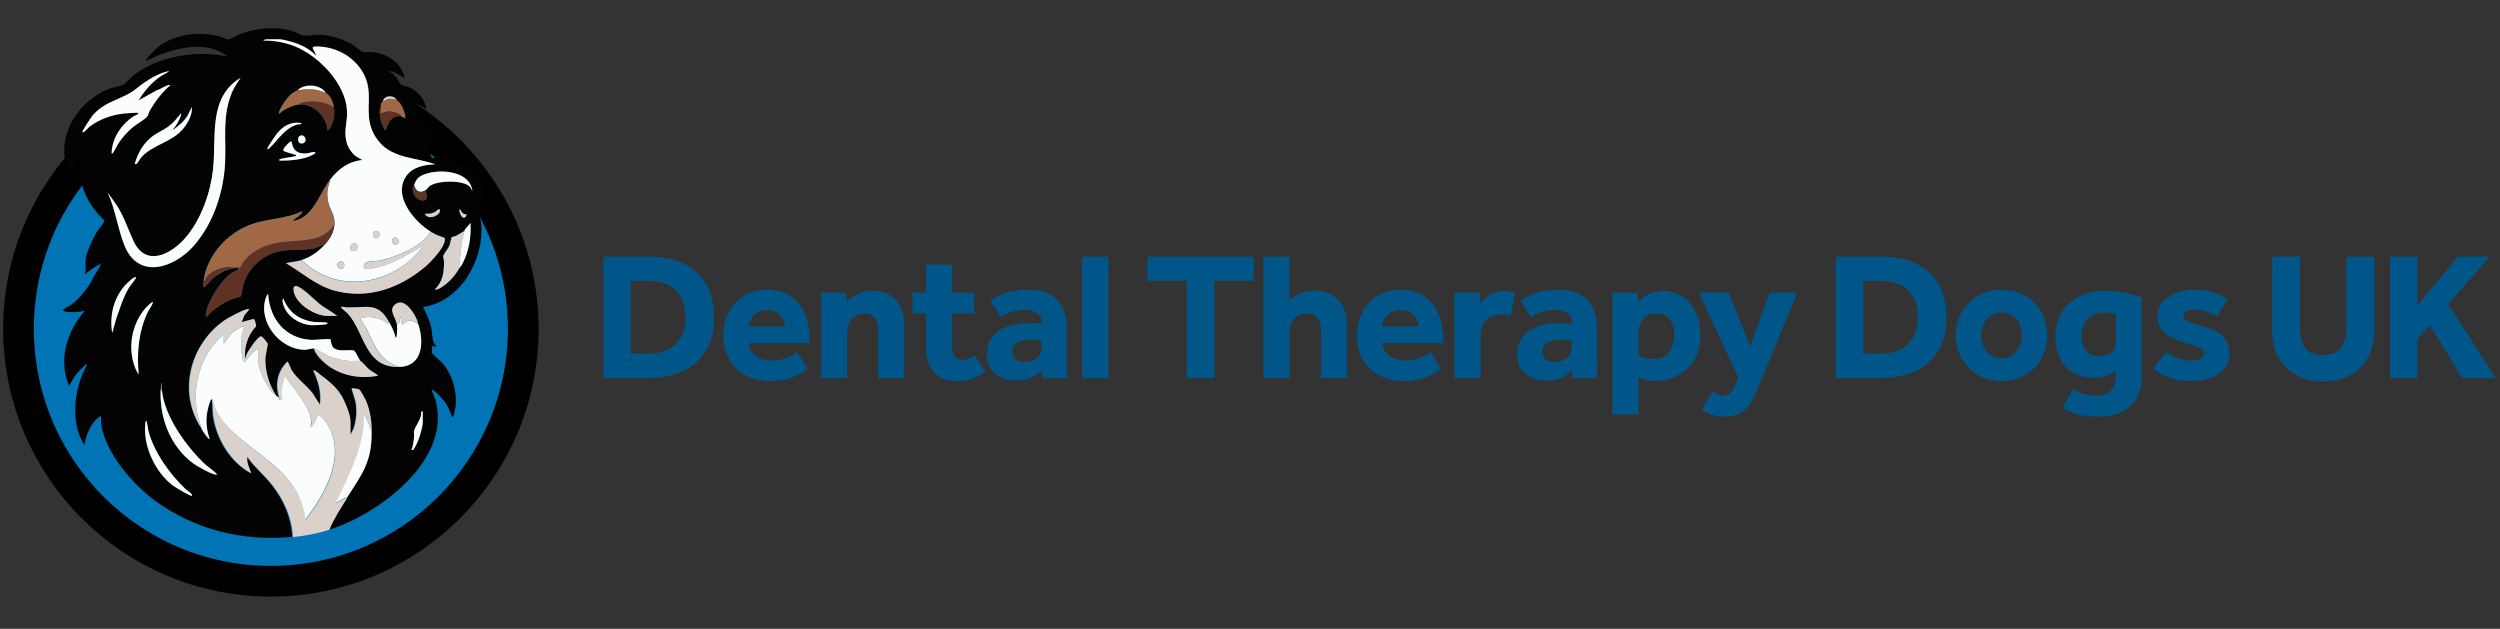 <?xml version="1.0" encoding="UTF-8"?>
<svg id="Layer_1" xmlns="http://www.w3.org/2000/svg" version="1.1" viewBox="0 0 425.4 107">
  <rect x="0" y="0" width="425.4" height="107" fill="#333333" stroke="none"/>
  <!-- Generator: Adobe Illustrator 29.2.1, SVG Export Plug-In . SVG Version: 2.1.0 Build 116)  -->
  <defs>
    <style>
      .st0 {
        fill: #a06844;
      }

      .st1 {
        fill: #fbfdfc;
      }

      .st2 {
        fill: #dad1ca;
      }

      .st3 {
        fill: #005688;
      }

      .st4 {
        fill: #030303;
      }

      .st5 {
        fill: #603224;
      }

      .st6 {
        fill: #0074b5;
        stroke: #000;
        stroke-miterlimit: 10;
        stroke-width: 5.223px;
      }
    </style>
  </defs>
  <g>
    <path class="st3" d="M102.672,64.334v-20.66h7.805c2.127,0,4.022.367,5.684,1.1,1.662.733,2.968,1.869,3.918,3.407.949,1.539,1.425,3.515,1.425,5.932,0,2.272-.48,4.166-1.44,5.684-.96,1.517-2.272,2.654-3.934,3.407-1.662.754-3.557,1.13-5.684,1.13h-7.774ZM107.349,60.184h2.85c2.064,0,3.655-.548,4.77-1.642,1.115-1.095,1.673-2.581,1.673-4.461,0-1.9-.516-3.423-1.549-4.569-1.033-1.146-2.664-1.719-4.894-1.719h-2.85v12.39Z"/>
    <path class="st3" d="M135.629,59.936l1.828,2.819c-.207.144-.573.382-1.1.712-.526.331-1.224.64-2.091.93-.867.288-1.931.434-3.19.434-1.653,0-3.077-.331-4.275-.991-1.198-.66-2.117-1.58-2.757-2.757-.64-1.178-.96-2.53-.96-4.058,0-1.362.294-2.633.883-3.81s1.445-2.122,2.571-2.834c1.125-.712,2.472-1.068,4.042-1.068,1.569,0,2.885.356,3.949,1.068,1.063.712,1.869,1.693,2.416,2.943.547,1.25.821,2.69.821,4.322v.743h-10.346c.02.764.372,1.446,1.053,2.045.681.599,1.6.897,2.757.897,1.156,0,2.096-.17,2.819-.51.722-.341,1.249-.635,1.58-.883ZM127.421,55.537h6.133c0-.413-.108-.831-.325-1.255-.217-.423-.548-.779-.991-1.069-.445-.289-1.007-.434-1.688-.434s-1.254.145-1.719.434c-.464.289-.816.646-1.053,1.069-.237.424-.356.841-.356,1.255Z"/>
    <path class="st3" d="M139.717,64.334v-14.527h4.274l.124,1.58c.475-.578,1.105-1.043,1.89-1.394.784-.351,1.59-.526,2.416-.526,1.652,0,2.974.496,3.965,1.487s1.487,2.458,1.487,4.398v8.983h-4.461v-8.363c0-.806-.201-1.445-.604-1.921-.402-.475-.965-.712-1.688-.712-.971,0-1.709.32-2.215.96-.506.641-.759,1.384-.759,2.231v7.805h-4.429Z"/>
    <path class="st3" d="M157.559,58.789v-5.483h-2.292v-3.5h2.292v-4.77h4.46v4.77h3.748v3.5h-3.748v5.731c0,.703.14,1.244.418,1.626.278.382.717.573,1.316.573.454,0,.846-.078,1.177-.232.33-.155.64-.336.93-.542l1.796,2.726c-1.383,1.115-2.911,1.672-4.584,1.672-1.384,0-2.478-.258-3.284-.774-.805-.515-1.378-1.228-1.719-2.137-.34-.908-.511-1.962-.511-3.16Z"/>
    <path class="st3" d="M177.352,64.334l-.124-1.362c-1.033,1.198-2.499,1.796-4.398,1.796-.682,0-1.4-.129-2.153-.387s-1.399-.717-1.936-1.378c-.537-.66-.805-1.569-.805-2.725,0-1.135.294-2.095.883-2.881.588-.784,1.388-1.378,2.401-1.781,1.011-.403,2.147-.604,3.407-.604.516,0,1.038.01,1.564.03.526.021.872.052,1.038.093v-.31c0-.744-.284-1.275-.852-1.595-.568-.32-1.213-.48-1.936-.48-.97,0-1.786.124-2.447.372-.661.248-1.219.526-1.673.836l-1.828-2.726c.598-.475,1.414-.914,2.447-1.316,1.032-.403,2.405-.604,4.119-.604,2.21,0,3.841.594,4.894,1.781,1.053,1.188,1.58,2.783,1.58,4.786v8.456h-4.181ZM177.228,59.1v-1.178c-.103-.02-.299-.046-.588-.078-.289-.03-.62-.046-.991-.046-1.239,0-2.117.176-2.633.527s-.774.847-.774,1.486c0,1.198.722,1.797,2.168,1.797.702,0,1.348-.217,1.936-.65s.883-1.054.883-1.858Z"/>
    <path class="st3" d="M184.135,64.334v-20.66h4.461v20.66h-4.461Z"/>
    <path class="st3" d="M201.945,64.334v-16.541h-6.691v-4.119h18.059v4.119h-6.66v16.541h-4.708Z"/>
    <path class="st3" d="M214.986,64.334v-20.66h4.429v7.526c.475-.557,1.104-.986,1.89-1.285.784-.299,1.58-.449,2.385-.449,1.652,0,2.984.501,3.996,1.502,1.011,1.002,1.517,2.462,1.517,4.383v8.983h-4.429v-8.301c0-.846-.217-1.507-.65-1.982-.434-.475-1.011-.712-1.734-.712-.95,0-1.678.32-2.184.96-.506.641-.758,1.384-.758,2.231v7.805h-4.461Z"/>
    <path class="st3" d="M243.421,59.936l1.827,2.819c-.207.144-.573.382-1.099.712-.527.331-1.224.64-2.091.93-.867.288-1.931.434-3.19.434-1.653,0-3.077-.331-4.274-.991-1.198-.66-2.117-1.58-2.757-2.757-.64-1.178-.961-2.53-.961-4.058,0-1.362.294-2.633.883-3.81.588-1.177,1.445-2.122,2.571-2.834,1.125-.712,2.472-1.068,4.041-1.068s2.886.356,3.95,1.068,1.868,1.693,2.416,2.943c.548,1.25.821,2.69.821,4.322v.743h-10.345c.02.764.372,1.446,1.054,2.045.681.599,1.599.897,2.756.897s2.096-.17,2.819-.51c.723-.341,1.249-.635,1.58-.883ZM235.213,55.537h6.132c0-.413-.108-.831-.325-1.255-.217-.423-.548-.779-.991-1.069-.445-.289-1.007-.434-1.688-.434-.682,0-1.254.145-1.719.434-.465.289-.816.646-1.054,1.069-.237.424-.356.841-.356,1.255Z"/>
    <path class="st3" d="M247.478,64.334v-14.527h4.275l.154,1.828c.372-.496.883-.97,1.534-1.425.65-.454,1.491-.681,2.524-.681.392,0,.728.021,1.007.062.278.041.553.113.821.217l-.713,3.934c-.454-.145-.991-.217-1.61-.217-1.054,0-1.905.315-2.555.945-.651.631-.976,1.523-.976,2.68v7.186h-4.461Z"/>
    <path class="st3" d="M267.581,64.334l-.124-1.362c-1.032,1.198-2.499,1.796-4.398,1.796-.682,0-1.4-.129-2.153-.387-.754-.258-1.4-.717-1.936-1.378-.537-.66-.806-1.569-.806-2.725,0-1.135.294-2.095.883-2.881.588-.784,1.388-1.378,2.4-1.781,1.012-.403,2.148-.604,3.408-.604.515,0,1.038.01,1.564.03.526.021.872.052,1.038.093v-.31c0-.744-.284-1.275-.852-1.595s-1.213-.48-1.936-.48c-.971,0-1.786.124-2.447.372-.66.248-1.218.526-1.673.836l-1.827-2.726c.599-.475,1.415-.914,2.447-1.316,1.032-.403,2.405-.604,4.12-.604,2.209,0,3.841.594,4.893,1.781,1.054,1.188,1.58,2.783,1.58,4.786v8.456h-4.181ZM267.457,59.1v-1.178c-.104-.02-.299-.046-.589-.078-.289-.03-.619-.046-.991-.046-1.239,0-2.116.176-2.633.527s-.774.847-.774,1.486c0,1.198.723,1.797,2.168,1.797.702,0,1.348-.217,1.936-.65.589-.434.883-1.054.883-1.858Z"/>
    <path class="st3" d="M274.364,70.529v-20.722h4.275c.04.268.072.532.093.789.02.259.04.522.062.79.475-.598,1.084-1.058,1.828-1.378.743-.32,1.517-.48,2.323-.48,1.425,0,2.611.351,3.561,1.053.95.702,1.663,1.621,2.138,2.757.475,1.136.713,2.344.713,3.624,0,1.342-.223,2.509-.666,3.5s-1.038,1.808-1.781,2.447c-.744.64-1.56,1.115-2.447,1.425-.888.31-1.787.465-2.695.465-.702,0-1.281-.062-1.734-.186-.455-.124-.867-.248-1.239-.372v6.288h-4.429ZM278.793,56.621v3.872c.599.392,1.456.589,2.571.589,1.094,0,1.956-.372,2.586-1.115.629-.744.945-1.714.945-2.912,0-.64-.098-1.244-.294-1.812s-.516-1.027-.96-1.379c-.445-.351-1.038-.526-1.782-.526-.991,0-1.749.341-2.277,1.022-.526.682-.789,1.436-.789,2.262Z"/>
    <path class="st3" d="M289.603,69.693l1.797-3.066c.248.186.526.351.836.495.311.144.63.217.961.217.475,0,.877-.15,1.208-.449.33-.299.629-.811.898-1.534l.434-1.177-6.629-14.373h5.08l3.624,9.169,3.283-9.169h4.739l-5.947,14.434c-.331.806-.661,1.6-.991,2.386-.331.784-.718,1.501-1.162,2.153-.445.65-1.006,1.166-1.688,1.549-.682.381-1.529.573-2.54.573-.785,0-1.497-.104-2.138-.31-.64-.207-1.229-.506-1.766-.898Z"/>
    <path class="st3" d="M312.37,64.334v-20.66h7.805c2.127,0,4.022.367,5.684,1.1,1.663.733,2.968,1.869,3.918,3.407.95,1.539,1.426,3.515,1.426,5.932,0,2.272-.481,4.166-1.441,5.684-.96,1.517-2.272,2.654-3.933,3.407-1.663.754-3.557,1.13-5.684,1.13h-7.775ZM317.047,60.184h2.849c2.064,0,3.655-.548,4.77-1.642,1.115-1.095,1.673-2.581,1.673-4.461,0-1.9-.517-3.423-1.549-4.569-1.034-1.146-2.664-1.719-4.894-1.719h-2.849v12.39Z"/>
    <path class="st3" d="M332.782,57.055c0-1.425.33-2.726.991-3.903.66-1.177,1.575-2.111,2.742-2.803,1.167-.692,2.524-1.038,4.073-1.038s2.907.346,4.074,1.038c1.167.692,2.075,1.626,2.726,2.803.65,1.177.975,2.478.975,3.903s-.325,2.725-.975,3.903c-.651,1.177-1.56,2.116-2.726,2.818-1.167.702-2.525,1.054-4.074,1.054s-2.906-.352-4.073-1.054-2.081-1.642-2.742-2.818c-.661-1.178-.991-2.478-.991-3.903ZM340.587,60.958c.764,0,1.4-.187,1.906-.558.505-.372.892-.857,1.162-1.456.268-.599.402-1.228.402-1.89,0-.66-.134-1.286-.402-1.874-.269-.588-.656-1.068-1.162-1.44-.506-.372-1.141-.558-1.906-.558-.743,0-1.378.186-1.905.558-.526.372-.925.852-1.193,1.44-.268.589-.402,1.214-.402,1.874,0,.661.134,1.291.402,1.89s.666,1.084,1.193,1.456c.526.371,1.162.558,1.905.558Z"/>
    <path class="st3" d="M350.964,69.352l1.797-3.16c.578.351,1.192.625,1.842.822.651.196,1.368.293,2.153.293,1.012,0,1.807-.268,2.386-.805.578-.537.867-1.343.867-2.417v-1.021c-.93.805-2.168,1.208-3.717,1.208-1.384,0-2.566-.294-3.547-.883-.981-.588-1.729-1.409-2.245-2.462-.516-1.053-.774-2.251-.774-3.593,0-1.57.351-2.943,1.054-4.12.702-1.177,1.677-2.091,2.927-2.741,1.248-.651,2.71-.976,4.382-.976,1.198,0,2.344.104,3.438.31,1.095.207,2.065.464,2.912.774v13.288c0,2.396-.661,4.166-1.982,5.313-1.322,1.146-3.129,1.719-5.421,1.719-2.52,0-4.543-.516-6.071-1.549ZM360.04,57.86v-4.368c-.289-.103-.579-.18-.867-.232-.289-.051-.672-.077-1.146-.077-1.281,0-2.235.392-2.866,1.177-.63.785-.945,1.725-.945,2.819,0,1.032.258,1.863.774,2.494s1.249.945,2.2.945c.908,0,1.61-.222,2.106-.666.495-.444.743-1.14.743-2.09Z"/>
    <path class="st3" d="M366.421,62.692l2.199-2.849c.475.434,1.099.795,1.873,1.084s1.523.434,2.245.434c.661,0,1.209-.088,1.643-.263s.65-.49.65-.945c0-.268-.089-.49-.263-.665-.176-.175-.506-.357-.991-.542-.486-.186-1.193-.402-2.122-.65-.743-.207-1.461-.485-2.153-.837-.692-.351-1.259-.821-1.703-1.409-.445-.589-.666-1.327-.666-2.215,0-.908.268-1.698.806-2.37.536-.671,1.269-1.197,2.199-1.58.93-.382,1.972-.573,3.129-.573,1.239,0,2.328.139,3.268.418.939.279,1.791.687,2.555,1.224l-1.89,2.943c-.455-.31-.991-.589-1.61-.836-.62-.248-1.312-.372-2.076-.372-.681,0-1.177.098-1.486.294-.31.197-.465.46-.465.79,0,.475.326.826.976,1.053.65.228,1.512.486,2.586.774,1.466.392,2.54.956,3.222,1.688.682.734,1.022,1.699,1.022,2.897,0,1.053-.311,1.926-.93,2.618s-1.42,1.203-2.401,1.533c-.981.331-2.019.496-3.113.496-1.301,0-2.53-.181-3.686-.542s-2.096-.892-2.818-1.595Z"/>
    <path class="st3" d="M386.646,56.497v-12.824h4.709v12.235c0,1.343.293,2.427.882,3.253s1.615,1.239,3.082,1.239c1.466,0,2.487-.413,3.066-1.239.578-.826.867-1.91.867-3.253v-12.235h4.739v12.824c0,1.653-.356,3.109-1.068,4.368-.713,1.259-1.715,2.245-3.005,2.957-1.291.713-2.824,1.069-4.6,1.069-1.755,0-3.284-.351-4.585-1.053s-2.307-1.689-3.02-2.958c-.713-1.27-1.069-2.73-1.069-4.383Z"/>
    <path class="st3" d="M406.685,64.334v-20.66h4.677v8.239l6.907-8.239h5.421l-7.093,8.053,8.053,12.607h-5.668l-5.514-9.013-2.105,2.353v6.66h-4.677Z"/>
  </g>
  <g>
    <circle class="st6" cx="46.094" cy="55.961" r="42.943"/>
    <g>
      <path class="st4" d="M49.794,91.337c-8.198.847-16.43-1.124-23.123-5.932-4.012-2.871-8.769-8.284-9.46-13.334-.121-.83.294-1.764-.675-.882-.83.761-1.574,2.179-1.885,3.251l-.311,1.332c-.19-.484-.502-.917-.692-1.384-1.401-3.373-.934-7.471.415-10.792.086-.225.796-1.505.726-1.591-.104-.121-.329.156-.398.225-.38.311-.986.934-1.297,1.297-.536.657-.865,1.401-1.349,2.093-1.868-4.41-.346-9.305,2.715-12.746-.865.208-1.764.294-2.663.225-.242-.017-1.072-.069-1.072-.398,0-.069,1.055-.588,1.28-.761,1.453-1.072,2.612-2.49,3.545-4.012.035-.415,1.729-2.854,1.608-2.975-.138-.121-2.456,1.366-2.646,1.695-.19-.086.052-.329.052-.398v-1.92c0-1.09,1.263-3.805,1.868-4.791.432-.692,1.02-1.28,1.384-1.972-1.47-1.418-2.75-3.044-3.476-4.981-.208-.536-.675-1.972-.675-2.49v-3.269c0-.086.242-.398.052-.502-.519.623-.882,1.47-1.159,2.231-.069.208-.208,1.107-.259,1.159-.086.069-.208-.035-.277-.121-.553-.605-1.02-2.508-1.072-3.321-.329-4.791,3.061-9.235,7.333-11.051.83-.363,2.075-.519,2.698-.796.242-.104,1.332-1.297,1.695-1.574,4.22-3.321,10.861-4.376,16.032-3.217-3.182-2.646-7.99-1.66-11.536-.311-.346.121-2.214,1.09-2.335.986-.19-.156,1.833-2.127,2.041-2.3,2.871-2.231,6.953-2.715,10.394-1.833.38.104,1.349.553,1.608.536.277-.017,1.712-.813,2.179-.986,2.663-.986,5.984-1.28,8.717-.432.519.156,1.332.657,1.747.726.813.138,2.179-.173,3.148-.104,1.712.121,3.615.726,5.102,1.557.432.242,1.729,1.297,1.92,1.349.467.121,1.159-.017,1.66.035,1.816.173,3.701,1.072,4.739,2.594.173.259.899,1.626.744,1.799-.069.086-1.591-1.003-1.885-.986-.138-.052-.675-.294-.709-.035.398.104.692.398.969.675.294.311.917,1.418,1.072,1.522.242.156,1.09.277,1.539.502,1.314.623,2.629,2.127,2.681,3.632-.657-.398-1.401-.83-2.145-1.003-.38-.086.259.813.346,1.02.121.311.242,1.09.311,1.211.035.069.865.623,1.09.882.778.865,1.332,2.162,1.557,3.303.398,2.11-.069.623-.934.363-.156-.052-.208,0-.173.173.38.225.813,2.214.917,2.3.104.086,2.058.311,2.473.415,3.355.778,7.004,2.612,6.053,6.745-.104.467-.519,1.141-.536,1.505-.035.675.398,2.006.45,2.819.38,6.053-3.563,13.04-9.927,13.94.571,1.176,1.193,2.387,1.435,3.701.19,1.038.035,2.162.83,3.009-.121.173-.588-.156-.675-.052-.035.035-.121,1.09-.104,1.159.052.156,1.505,1.384,1.799,1.712,1.712,2.006,2.473,4.6,2.266,7.229-.035.363-.259,1.591-.398,1.851-.035.052-.121.138-.173.104-.069-.052-.571-1.384-.726-1.695-.502-.899-1.193-1.764-1.972-2.421-.104-.086-.709-.588-.796-.502-.069.069.571,1.487.64,1.781,2.819,10.187-9.72,19.44-18.142,22.034.778-1.92,1.937-3.667,3.044-5.413,2.577-4.047,4.272-6.105,4.185-11.294-.035-1.799-.277-3.615-1.003-5.275-.138-.329-.917-1.747-1.159-1.902-.138-.086-1.159-.242-1.245-.173s.571,1.851.64,2.231c.277,1.574.173,3.061-.311,4.583l-.553,1.072v-2.318c0-1.055-.899-3.251-1.453-4.203-1.159-2.006-2.871-3.009-4.618-4.428l-.259.035c.865,1.799,1.435,3.805,1.124,5.811l-1.245-1.972c-1.055-1.384-2.784-2.542-3.632-4.047-.121-.225-.536-1.314-.605-1.314-.138,0-.865.951-.986,1.159-.969,1.626-.969,3.269-.432,5.05-.208-.138-.363-.311-.571-.45-1.193-1.851-1.885-4.151-1.799-6.382,0-.415.45-2.3.398-2.421-.069-.173-.951-1.245-1.124-1.245-.588,0-2.162,2.404-2.439,2.975-.121.242-.121.623-.311.761-.121-1.972.467-3.978,1.868-5.413.121-.121-.242-1.193-.294-1.245-.104-.104-1.851.45-2.145.502.208-.415.294-.865.536-1.263.104-.173.813-.83.692-.934-.329-.294-3.701,1.574-4.22,1.937-5.828,4.151-7.904,12.262-3.805,18.385.104.398.726,1.193,1.02,1.522.069.069.225.311.329.225-.813-2.248-.692-4.531.225-6.71.363-.104.208.432.225.675.035.709.035,1.349.121,2.075.536,3.857,2.975,7.956,6.468,9.772-.329-.899-.83-1.833-.675-2.819,1.228,1.764,2.906,3.113,4.237,4.808,2.024,2.577,3.321,5.552,3.511,8.855h0l.086-.017v0ZM73.281,39.417c-2.802-1.729-6.416-5.984-4.22-9.357,1.09-1.678,3.148-2.058,5.016-2.093-3.182-1.159-7.108-.951-9.478-3.736-3.476-4.064-.571-7.714-2.698-11.639-1.505-2.784-4.358-4.479-7.523-4.67-2.006-.121-.865.398-.571,1.574-1.09-1.211-2.767-2.006-4.341-2.421-.415-.121-1.487-.398-1.868-.398h-2.266c-.035,0-.536.104-.502.225,1.781-.017,3.563.294,5.223.934,4.133,1.591,8.734,6.382,8.993,10.982.121,2.024-.692,3.597.035,5.725.242.692.813,1.539,1.401,1.989l1.159.692c-2.369.277-3.978,1.487-5.413,3.269-1.799,2.248-2.871,6.295-5.932,7.004-.086.017-.415.19-.38-.052,0-.104,1.626-1.003,1.522-1.522-2.733,1.349-5.863,1.228-8.699,2.248-4.03,1.453-7.42,5.154-8.077,9.478-.035.208-.19,1.245.052,1.245.121,0,1.401-1.453,1.695-1.695.432-.346,1.626-1.072,2.145-1.245.571-.208,1.193-.242,1.747-.45h.225s.035.208-.017.311c-.052.069-1.211.692-1.505.934-1.591,1.314-3.857,4.773-3.995,6.832,0,.138-.069.363.156.277.156-.069.692-.709.899-.899,1.003-.847,2.214-1.591,3.442-2.093.277-.104,1.453-.398,1.522-.502.052-.069.225-1.384.311-1.729.813-2.992,3.234-5.292,6.278-5.898,2.006-.398,4.133-.052,6.019-.536.502-.121,1.02-.553,1.557-.536-1.072,1.176-2.404,2.127-3.943,2.594-.796.242-1.781.294-2.594.502,2.715,1.591,5.119,3.805,8.215,4.652,5.638,1.557,10.965-.329,15.323-3.926.969-.813,3.822-3.667,3.459-5.016-.017-.069-1.107-.398-1.332-.502-.294-.138-.761-.415-1.055-.588h0s.017.035.017.035ZM28.798,12.091c-1.505.259-2.957,1.09-4.22,1.937-.813.536-1.574,1.28-2.421,1.764-2.387,1.384-4.514,1.591-6.468,3.926-.19.225-1.816,2.663-1.695,2.767.259.208.969-.744,1.193-.899,1.66-1.28,3.684-2.006,5.777-2.248.311-.035,2.421-.208,2.525-.121.225.173-.709.502-.83.588-2.024,1.384-3.511,3.528-3.684,6.036,0,.121-.069.38.156.259.173-.086.899-1.539,1.09-1.833.588-.882,1.487-1.851,2.3-2.56.623-.536,2.058-1.332,2.473-1.816.242-.277.329-.813.536-1.159.899-1.522,1.747-2.646,3.027-3.874.035-.035.623-.363.277-.398-.588-.035-1.539.778-2.162.882l-3.079,1.712c.986-1.591,2.179-3.044,3.753-4.082.467-.311,1.02-.502,1.435-.882h0s.017-0.0.017-0ZM33.053,41.735c3.234-3.701,4.981-9.011,5.24-13.888.225-4.237-.553-8.042,1.193-12.124.38-.899.951-1.66,1.47-2.49-5.569,3.303-4.099,10.187-4.704,15.617-.432,3.961-2.058,8.561-4.67,11.588-2.439,2.836-6.745,5.119-8.855.605-1.072-2.283-1.781-4.722-3.355-6.797l-1.055-1.47c1.332,2.836,1.712,6.174,2.871,9.028,2.404,5.932,8.544,3.753,11.864-.052h0s-0-.017 0-.017ZM50.59,15.377c-1.09.156-2.681,2.508-3.078,3.528-.329.865.346.069.657-.121.726-.45,2.006-1.038,2.854-1.038,2.456,0,4.549,2.11,4.739,4.514,1.02-1.09,1.297-2.75,1.02-4.168-.156-.778-.605-1.92-1.349-2.266-.882-1.557-3.649-1.66-4.86-.45h0s.017-0.0.017-0ZM65.152,17.297c-.052.035-.156-.069-.225.069-.121.277-.173.847-.225,1.159,0,.035-.086.086-.104.173-.104,1.193.363,2.404.899,3.424.329.086.208-.277.311-.536.467-1.072,1.107-1.868,2.404-1.833.173.121.588.173.796.45.035-.899-.623-2.784-1.47-3.165-.432-.986-2.248-.934-2.369.225h0s-.017.035-.017.035ZM23.247,27.882c.069-.035.657-1.003.865-1.228,2.041-2.162,5.067-2.404,7.056-4.791.813-.969,1.539-2.369,1.47-3.667l-.692,1.384c-.588,1.038-1.487,1.729-2.404,2.439-.346,0-.19,0-.035-.138.311-.277.813-1.193,1.003-1.591.121-.242.346-.709.259-.986-.64.761-1.245,1.539-2.041,2.145-.917.692-2.075,1.159-2.975,1.868-1.435,1.159-2.3,2.767-2.836,4.514,0,.104.259.069.311.035h0s.017.017.017.017ZM51.264,20.912c-1.851-.242-3.113.536-4.22,1.92-.138.173-1.643,2.387-1.539,2.473.173.138.277-.052.38-.138,1.522-1.418,2.49-3.321,4.704-3.995.277-.086.778.086.692-.277h0s-.017.017-.017.017ZM51.126,23.074c-.675.208-.467,1.574.398,1.314.847-.259.432-1.574-.398-1.314ZM49.569,24.059c-.156-.138-1.211,1.02-1.297,1.245-.035.086-.104.259-.052.329.104.138,1.678.588,1.972.675.156.052.208-.069.173.225-.813.225-1.816.294-2.594.502-.208.052-.259.035-.225.277,1.747.017,4.237-.156,5.777-1.038.277-.173.571-.45.035-.415-.346,0-.726.19-1.124.225-.934.069-1.764-.035-2.283-.899-.19-.311-.329-1.107-.38-1.141h0s0,.017,0,.017ZM45.453,25.426v.121c.069-.035.069-.069,0-.121ZM70.462,31.513c-.017.069-.19.138-.225.398-.156,1.072.709,2.3,1.851,2.196.917-.086.38-1.211.398-1.799.242-.173.329-.415.571-.605,1.297-1.02,5.811-1.124,6.935.156l.38.675c-.398-3.511-5.621-3.839-8.198-2.836-1.038.398-1.384.813-1.729,1.833h0s.017-.017.017-.017ZM72.381,36.373c-.086.086.086.259.173.346.744.675,2.473-.19,2.318-.951-.086-.467-.623.19-.744.259-.225.138-.553.277-.796.329-.225.035-.899,0-.934.035h0s-.017-.017-.017-.017ZM78.348,35.699c-.415-.363-.035.899.225,1.159.536.536.899-.259.796-.363-.017-.017-.346-.035-.553-.173-.294-.19-.398-.571-.467-.623h0l0.0 0ZM79.04,39.296c-.536.277-.986.64-1.539.882-.19.086-.605.121-.675.225-.035.069-.225,1.107-.363,1.435-.19.432-1.003,1.47-1.038,1.678-.052.294.121.588.121.899.035,1.833-.156,3.545-1.591,4.86.692.086,1.626-.692,2.145-1.124.934-.796,1.522-1.608,2.145-2.646.104-.173.277-.329.398-.553,1.107-2.145,1.557-4.583,1.401-7.004l-.917,1.072c-.086.086-.069.19-.104.277h0l.017-0.0 0.0 0ZM17.349,44.831v.121c.069-.035.069-.069,0-.121ZM23.16,47.2c-.329-.259-1.747,1.193-1.972,1.47-1.885,2.231-2.56,5.137-2.093,8.008l.675-2.421c.64-1.764,1.211-3.667,2.162-5.275.121-.208,1.297-1.712,1.228-1.764h0l-0-.017ZM57.369,53.755c-.899-.761-1.989-1.263-2.923-1.989-.83-.64-3.217-3.113-4.133-3.096-.571,0-.346,1.003-.208,1.349.709,1.972,3.597,3.736,5.638,3.736h1.643-.017ZM53.409,59.289c.225.969,1.228,1.972,1.972,2.594,2.421,2.024,5.915,2.698,8.976,2.041-.502-.432-1.124-.692-1.626-1.124-.329-.277-1.141-1.314-1.418-1.349-.156-.277-.865-1.66-1.02-1.747-.519-.329-2.577.311-3.528-.502-.432-.363-.484-1.418-.536-1.47-.121-.121-2.733.138-3.217.121-4.445-.208-7.108-3.511-7.385-7.8-.173.086-.329.502-.398.675-1.366,4.082,2.456,8.803,6.659,8.803.45,0,1.107-.259,1.522-.225h0s0-.017,0-.017ZM49.621,53.028c-.588-.605-1.141-1.418-1.401-2.214-.225.017-.104.571-.086.709.432,2.162,2.681,3.632,4.773,3.805.398.035,2.577-.035,2.767-.225.173-.156,0-.208-.173-.225-.675-.086-1.557-.035-2.248-.121-1.314-.19-2.698-.761-3.632-1.729v-0ZM23.61,63.682c-.363-3.563-.035-7.247,1.505-10.515.156-.311,1.038-1.557.865-1.781-.086-.121-1.09.899-1.193,1.02-2.387,2.733-3.113,6.78-1.799,10.152.138.346.363.865.623,1.124h0s-0-0-0,0ZM67.522,55.104c.052.415.035,1.314,0,1.747,0,.138-.035.605-.225.623-.19-.969-.675-1.851-1.124-2.715-1.885-3.494-3.805-2.352-7.281-2.473-.121,0-1.003-.277-.847.052.035.069.986.847,1.193,1.072,2.836,3.217,2.836,9.149,8.63,9.028,4.116-.086,4.306-4.289,3.269-7.333-.052-.173-.052-.38-.138-.588-.502-1.211-2.145-3.943-3.701-2.75-1.263.986.069,2.248.225,3.338h0s0-0,0,0ZM27.328,66.397c-.225,4.756,1.678,9.581,5.534,12.47.519.38,3.615,2.196,4.047,1.868.104-.069-1.764-1.487-1.92-1.626-3.2-2.923-7.056-8.302-7.454-12.694,0-.19.052-1.245-.052-1.245-.069,0-.156,1.072-.173,1.245h0s.017-.017.017-.017ZM71.932,70.012c-.346-.086-.208.415-.277.692-.242.986-1.055,2.024-1.159,2.56-.086.398,0,.882-.035,1.314-.086.675-.173,1.366-.432,1.989.138,0,.242.069.346-.069.38-.484.882-1.695,1.072-2.3.138-.467.502-1.781.502-2.196v-1.972h0s-.017-.017-.017-.017ZM24.959,71.707c-.156-.173-.208,0-.225.173-.502,3.874,1.608,8.457,4.704,10.757.329.242,3.027,1.902,3.2,1.712.225-.242-.847-.917-1.02-1.072-2.698-2.542-5.379-6.278-6.365-9.893-.069-.277-.242-1.608-.311-1.678h0s.017 0.0.017,0Z"/>
      <path class="st2" d="M47.546,67.746c-.536-1.781-.536-3.407.432-5.05.121-.208.83-1.159.986-1.159.069,0,.484,1.09.605,1.314.83,1.505,2.577,2.663,3.632,4.047l1.245,1.972c.311-2.006-.259-4.03-1.124-5.811l.259-.035c1.747,1.418,3.459,2.421,4.618,4.428.536.934,1.453,3.148,1.453,4.203v2.318l.553-1.072c.467-1.522.588-3.027.311-4.583-.069-.38-.726-2.162-.64-2.231.069-.069,1.107.086,1.245.173.242.138,1.003,1.557,1.159,1.902.709,1.66.969,3.476,1.003,5.275l-.709-1.833c-.259-.311-.259-.813-.64-.986,0,.813-.017,1.712-.121,2.525-.519,4.099-2.646,8.353-4.445,12.037-.069.156-.173.277-.294.398.692,0,1.297-.83,2.024-.847-1.107,1.747-2.266,3.494-3.044,5.413-2.093.657-4.03,1.02-6.209,1.245-.173-3.303-1.487-6.278-3.511-8.855-1.314-1.678-3.009-3.027-4.237-4.808-.156.986.363,1.92.675,2.819-3.511-1.833-5.949-5.915-6.468-9.772-.104-.709-.104-1.366-.121-2.075.311-.069.225.156.277.329,2.006,5.69,10.083,8.44,13.594,13.974,1.038,1.626,1.712,3.528,1.972,5.448,3.2-4.168,6.762-10.412,4.03-15.652-.208-.38-.536-.882-.813-1.211-.156-.19-.917-1.038-1.124-.847-.052.052-.346,1.072-.45,1.28-.017.035-.398.502-.467.571-.519.623-.19-.329-.19-.657-.035-1.401-.709-2.525-1.435-3.667-.899-1.401-2.024-2.681-2.923-4.064-.208-.086-.208.19-.242.311-.173.536-.45,1.591-.467,2.127,0,.294.156,1.453.104,1.505h-.45c-.035-.035.017-.259,0-.329h0l-.052-.069 0-0Z"/>
      <path class="st1" d="M56.228,30.493c1.435-1.799,3.044-3.009,5.413-3.269l-1.159-.692c-.588-.45-1.159-1.28-1.401-1.989-.726-2.127.086-3.701-.035-5.725-.259-4.6-4.86-9.374-8.993-10.982-1.66-.64-3.442-.951-5.223-.934-.035-.121.484-.225.502-.225h2.266c.363,0,1.435.277,1.868.398,1.574.415,3.251,1.228,4.341,2.421-.311-1.176-1.435-1.695.571-1.574,3.165.19,6.019,1.868,7.523,4.67,2.127,3.943-.778,7.575,2.698,11.639,2.369,2.767,6.295,2.56,9.478,3.736-1.868.052-3.926.432-5.016,2.093-2.196,3.373,1.418,7.627,4.22,9.357-.847,1.453-2.439,2.49-3.926,3.234-1.418.726-3.286,1.418-4.843,1.695-.761.138-2.629-.086-2.612.986,0,.588.675.45,1.159.38,3.373-.553,5.465-1.954,8.302-3.545.104-.069.363-.242.467-.156.121.104-1.712,2.024-1.92,2.196-4.791,4.168-11.726,5.119-17.036,1.349-.553-.398-1.02-.917-1.591-1.297,1.539-.467,2.888-1.418,3.943-2.594,1.003-1.107,1.591-2.075,1.695-3.615.104-1.522-.778-2.335-1.072-3.718-.311-1.418-.104-2.508.398-3.839h0l-.017-0-0-0ZM63.993,39.313c-1.159.173-.19,1.885.484.951.277-.398-.035-1.02-.484-.951ZM67.037,40.455c-.605.173-.277,1.366.38,1.176.761-.208.45-1.418-.38-1.176ZM60.033,41.475c-.502.138-.623,1.055-.121,1.193,1.176.346,1.193-1.522.121-1.193ZM57.785,44.519c-.432.138-.623.882-.052,1.141,1.124.484,1.141-1.47.052-1.141Z"/>
      <path class="st1" d="M33.053,41.735c-3.321,3.805-9.443,5.984-11.864.052-1.159-2.871-1.557-6.192-2.871-9.028l1.055,1.47c1.574,2.075,2.283,4.514,3.355,6.797,2.11,4.514,6.416,2.231,8.855-.605,2.612-3.027,4.237-7.627,4.67-11.588.588-5.431-.882-12.314,4.704-15.617-.519.813-1.09,1.591-1.47,2.49-1.729,4.082-.969,7.886-1.193,12.124-.259,4.877-2.006,10.187-5.24,13.888h0s0,.017-0.0.017Z"/>
      <path class="st2" d="M73.281,39.417c.277.173.761.45,1.055.588.225.104,1.314.432,1.332.502.363,1.332-2.473,4.203-3.459,5.016-4.358,3.58-9.668,5.465-15.323,3.926-3.096-.847-5.5-3.061-8.215-4.652.813-.208,1.799-.277,2.594-.502.571.363,1.038.899,1.591,1.297,5.31,3.788,12.262,2.819,17.036-1.349.208-.173,2.041-2.11,1.92-2.196-.104-.086-.363.086-.467.156-2.836,1.591-4.929,2.992-8.302,3.545-.484.069-1.141.208-1.159-.38,0-1.055,1.868-.847,2.612-.986,1.557-.277,3.424-.986,4.843-1.695,1.487-.761,3.078-1.781,3.926-3.234,0,0,.017-.035.017-.035Z"/>
      <path class="st1" d="M67.522,55.104c.692.121.346-1.003.796-1.245,0,.225,0,1.263.121,1.349.104.086.484-.398.692-.484.986-.432,1.176.069,2.024.38,1.038,3.044.83,7.264-3.269,7.333l-1.141-.502c-2.577-1.314-3.286-3.874-4.497-6.226-.208-.398-.796-1.107-.917-1.453-.086-.208.069-.138.173-.173,1.487-.363,3.165-.035,4.376.899.069.052.086.138.086.225l.225-.45c.467.847.934,1.747,1.124,2.715.173-.017.208-.484.225-.623.035-.432.069-1.332,0-1.747h-.017Z"/>
      <path class="st2" d="M34.333,72.935c-4.099-6.105-2.041-14.234,3.805-18.385.519-.363,3.874-2.231,4.22-1.937.121.104-.588.778-.692.934-.242.398-.329.847-.536,1.263.294-.052,2.041-.605,2.145-.502.052.052.398,1.107.294,1.245-1.401,1.435-1.989,3.442-1.868,5.413.208-.121.19-.519.311-.761.277-.571,1.868-2.975,2.439-2.975.19,0,1.055,1.072,1.124,1.245.052.121-.38,2.006-.398,2.421-.086,2.231.605,4.531,1.799,6.382-1.522-1.09-3.044-4.255-3.044-6.157v-1.747c-.536.086-1.124.813-1.522,1.245-.121.138-.726,1.245-1.02.796-.052-.086-.259-1.228-.277-1.418-.069-.796-.069-2.145,0-2.94.017-.259.398-1.453.346-1.522-.156-.173-1.816.969-2.041,1.176l-1.349,1.747v-1.574c-3.961,3.13-5.569,9.184-4.376,14.026.173.709.484,1.332.64,2.006h0s-0.0.017-0.0.017Z"/>
      <path class="st5" d="M56.903,38.068c-.104,1.539-.692,2.508-1.695,3.615-.536,0-1.055.398-1.557.536-1.885.484-4.012.121-6.019.536-3.044.623-5.482,2.923-6.278,5.898-.086.346-.259,1.643-.311,1.729-.069.121-1.245.398-1.522.502-1.228.502-2.439,1.245-3.442,2.093-.208.173-.761.83-.899.899-.225.086-.173-.138-.156-.277.138-2.058,2.421-5.517,3.995-6.832.294-.242,1.453-.865,1.505-.934.069-.086,0-.294.017-.311,0,0,.208.035.311-.017.052-.035.519-.917.709-1.159,1.384-1.695,3.597-2.715,5.725-3.079,3.269-.553,7.748.225,9.616-3.2,0,0-0,0-0.0 0Z"/>
      <path class="st1" d="M28.798,12.091c-.415.363-.969.553-1.435.882-1.574,1.038-2.767,2.49-3.753,4.082l3.079-1.712c.623-.121,1.574-.917,2.162-.882.346.017-.242.346-.277.398-1.28,1.228-2.127,2.352-3.027,3.874-.208.346-.294.882-.536,1.159-.415.484-1.851,1.28-2.473,1.816-.813.692-1.695,1.678-2.3,2.56-.208.294-.934,1.764-1.09,1.833-.225.104-.156-.156-.156-.259.173-2.508,1.66-4.652,3.684-6.036.104-.069,1.055-.398.83-.588-.104-.086-2.214.086-2.525.121-2.093.242-4.099.969-5.777,2.248-.208.156-.934,1.107-1.193.899-.121-.104,1.505-2.542,1.695-2.767,1.954-2.318,4.082-2.542,6.468-3.926.83-.484,1.591-1.211,2.421-1.764,1.263-.847,2.698-1.678,4.22-1.937,0,0-.017,0-.017 0Z"/>
      <path class="st1" d="M53.409,59.289c-.415-.017-1.072.225-1.522.225-4.203,0-8.042-4.722-6.659-8.803.052-.173.225-.605.398-.675.277,4.272,2.94,7.575,7.385,7.8.484.017,3.096-.225,3.217-.121.052.052.104,1.09.536,1.47.951.813,3.009.173,3.528.502.138.086.865,1.47,1.02,1.747-.536-.086-1.28.052-1.868,0-1.228-.104-2.421-.38-3.563-.847-.502-.208-2.214-1.28-2.49-1.297,0,0,.017,0,.017-0Z"/>
      <path class="st1" d="M59.047,84.678c-.744.017-1.349.865-2.024.847.121-.121.225-.242.294-.398,1.799-3.684,3.926-7.956,4.445-12.037.104-.813.121-1.712.121-2.525.38.173.38.692.64.986l.709,1.833c.104,5.188-1.608,7.247-4.185,11.294h-0Z"/>
      <path class="st2" d="M66.173,54.775l-.225.45c0-.086,0-.173-.086-.225-1.211-.934-2.888-1.263-4.376-.899-.104.017-.259-.052-.173.173.138.346.709,1.038.917,1.453,1.193,2.369,1.92,4.929,4.497,6.226l1.141.502c-5.794.104-5.794-5.811-8.63-9.028-.208-.225-1.159-1.003-1.193-1.072-.156-.311.726-.052.847-.052,3.476.138,5.396-1.02,7.281,2.473h0s-0.0 0,0,0Z"/>
      <path class="st1" d="M27.553,66.397c.398,4.41,4.255,9.772,7.454,12.694.156.138,2.024,1.557,1.92,1.626-.432.329-3.545-1.487-4.047-1.868-3.874-2.871-5.759-7.714-5.534-12.47h.225s-.017.017-.017.017Z"/>
      <path class="st2" d="M79.04,39.296c-.571,1.695-.64,3.857-.847,5.638-.017.173-.173.45.052.571-.623,1.038-1.211,1.851-2.145,2.646-.519.432-1.453,1.211-2.145,1.124,1.418-1.314,1.626-3.027,1.591-4.86,0-.294-.173-.605-.121-.899.035-.208.847-1.245,1.038-1.678.138-.329.329-1.384.363-1.435.069-.104.484-.156.675-.225.553-.259,1.003-.623,1.539-.882h0l-0.0 0Z"/>
      <path class="st2" d="M61.313,61.434c.277.052,1.072,1.072,1.418,1.349.519.432,1.124.709,1.626,1.124-3.061.657-6.555,0-8.976-2.041-.744-.623-1.747-1.626-1.972-2.594.277,0,1.989,1.09,2.49,1.297,1.124.467,2.335.744,3.563.847.588.052,1.314-.086,1.868,0h0s-.017.017-.017.017Z"/>
      <path class="st1" d="M23.247,27.882c-.069.035-.311.069-.311-.035.536-1.747,1.384-3.355,2.836-4.514.899-.726,2.058-1.176,2.975-1.868.796-.605,1.401-1.384,2.041-2.145.086.277-.138.726-.259.986-.19.398-.692,1.314-1.003,1.591-.156.138-.329.121.035.138.934-.709,1.816-1.418,2.404-2.439l.692-1.384c.086,1.297-.657,2.698-1.47,3.667-1.989,2.387-5.016,2.646-7.056,4.791-.208.208-.796,1.176-.865,1.228h0s-.017-.017-.017-.017Z"/>
      <path class="st0" d="M55.45,15.827c.744.329,1.193,1.47,1.349,2.266l-.121.104c-1.435-.934-3.649-1.141-5.292-.709-.19.052-.398,0-.329.277-.847,0-2.127.588-2.854,1.038-.329.19-.986,1.003-.657.121.38-1.02,1.989-3.373,3.078-3.528,1.816-.277,3.113-.329,4.86.45,0,0-.035-.017-.035-.017Z"/>
      <path class="st1" d="M70.462,31.513c.346-1.02.692-1.418,1.729-1.833,2.577-1.003,7.817-.675,8.198,2.836l-.38-.675c-1.124-1.28-5.638-1.176-6.935-.156-.242.19-.329.432-.571.605-.951.692-1.781.294-2.024-.796h0s-.017.017-.017.017Z"/>
      <path class="st1" d="M24.959,71.707c.052.069.225,1.384.311,1.678.969,3.615,3.649,7.35,6.365,9.893.156.156,1.245.83,1.02,1.072-.173.19-2.871-1.47-3.2-1.712-3.096-2.318-5.206-6.883-4.704-10.757.017-.156.069-.346.225-.173h0s-.017-0-.017,0Z"/>
      <path class="st2" d="M57.369,53.755h-1.643c-2.041,0-4.929-1.764-5.638-3.736-.121-.346-.346-1.332.208-1.349.917-.035,3.303,2.439,4.133,3.096.934.726,2.024,1.228,2.923,1.989h.017Z"/>
      <path class="st1" d="M23.61,63.682c-.259-.259-.484-.796-.623-1.124-1.314-3.39-.571-7.437,1.799-10.152.104-.121,1.107-1.124,1.193-1.02.156.225-.726,1.47-.865,1.781-1.539,3.269-1.868,6.953-1.505,10.515h0s0.0 0.0 0,0Z"/>
      <path class="st5" d="M51.04,17.747c-.069-.294.138-.225.329-.277,1.643-.415,3.857-.225,5.292.709l.121-.104c.277,1.418,0,3.096-1.02,4.168-.19-2.404-2.283-4.514-4.739-4.514h0l.017.017Z"/>
      <path class="st2" d="M71.136,55.104c-.847-.311-1.038-.813-2.024-.38-.208.086-.588.588-.692.484-.104-.086-.121-1.141-.121-1.349-.45.225-.086,1.349-.796,1.245-.156-1.09-1.505-2.352-.225-3.338,1.557-1.193,3.217,1.539,3.701,2.75.086.208.086.432.138.588h.017Z"/>
      <path class="st1" d="M23.16,47.2c.086.069-1.107,1.574-1.228,1.764-.969,1.608-1.539,3.511-2.162,5.275l-.675,2.421c-.467-2.871.19-5.777,2.093-8.008.242-.277,1.643-1.712,1.972-1.47h0l0.0.017Z"/>
      <path class="st0" d="M67.522,17.072c.847.363,1.505,2.266,1.47,3.165-.19-.277-.605-.329-.796-.45,0,0,.035-.173-.069-.225-.692-.415-1.418-.623-2.231-.553-.294.017-1.159.38-1.193.329-.052-.069.035-.623,0-.796.052-.311.104-.899.225-1.159.069-.138.19-.052.225-.069.83-.484,1.418-.64,2.369-.225h0s0-.017 0-.017Z"/>
      <path class="st1" d="M78.244,45.505c-.225-.121-.069-.398-.052-.571.208-1.799.277-3.943.847-5.638.035-.086,0-.208.104-.277l.917-1.072c.156,2.421-.294,4.86-1.401,7.004-.121.225-.294.38-.398.553,0,0-.017 0-.017-0Z"/>
      <path class="st1" d="M49.569,24.059c.052.035.19.83.38,1.141.519.847,1.349.969,2.283.899.398-.035.778-.225,1.124-.225.536-.017.259.259-.035.415-1.557.899-4.03,1.072-5.777,1.038-.035-.242.017-.225.225-.277.778-.225,1.799-.277,2.594-.502.035-.294,0-.173-.173-.225-.294-.086-1.868-.536-1.972-.675-.052-.069.017-.242.052-.329.086-.225,1.141-1.384,1.297-1.245h0s0-.017,0-.017Z"/>
      <path class="st5" d="M64.703,18.525c.035.173-.052.709,0,.796.035.052.917-.294,1.193-.329.813-.069,1.539.138,2.231.553.104.069.069.225.069.225-1.28-.035-1.92.761-2.404,1.833-.104.242.017.623-.311.536-.519-1.038-1.003-2.248-.899-3.424,0-.086.104-.156.104-.173h0l.017-.017Z"/>
      <path class="st1" d="M49.621,53.028c.934.969,2.318,1.539,3.632,1.729.692.104,1.557.035,2.248.121.156.017.329.069.173.225-.19.19-2.369.259-2.767.225-2.093-.173-4.341-1.643-4.773-3.805-.035-.138-.138-.675.086-.709.259.796.83,1.608,1.401,2.214h0v0Z"/>
      <path class="st5" d="M40.317,45.505c-.571.208-1.193.242-1.747.45-.502.19-1.695.899-2.145,1.245-.294.225-1.574,1.678-1.695,1.695-.242,0-.086-1.038-.052-1.245.329.208.173.086.259-.138.432-1.193,2.525-2.024,3.753-2.11.605-.052,1.09.104,1.643.104h-.017Z"/>
      <path class="st1" d="M71.932,70.012v1.972c0,.415-.363,1.729-.502,2.196-.19.605-.692,1.816-1.072,2.3-.104.138-.208.069-.346.069.259-.623.346-1.314.432-1.989.052-.432-.052-.917.035-1.314.121-.536.917-1.574,1.159-2.56.069-.277-.086-.778.277-.692h0s.017.017.017.017Z"/>
      <path class="st1" d="M51.264,20.912c.086.363-.398.19-.692.277-2.214.675-3.182,2.577-4.704,3.995-.086.086-.208.277-.38.138-.121-.086,1.401-2.3,1.539-2.473,1.107-1.384,2.369-2.179,4.22-1.92h0l.017-.017Z"/>
      <path class="st5" d="M72.485,32.309c-.035.605.502,1.712-.398,1.799-1.141.104-2.006-1.124-1.851-2.196.035-.259.19-.329.225-.398.242,1.09,1.09,1.487,2.024.796h0Z"/>
      <path class="st1" d="M55.45,15.827c-1.747-.778-3.027-.726-4.86-.45,1.193-1.211,3.978-1.09,4.86.45Z"/>
      <path class="st2" d="M72.381,36.373c.035-.035.709,0,.934-.035.242-.052.571-.208.796-.329.138-.086.657-.726.744-.259.156.761-1.574,1.643-2.318.951-.086-.069-.259-.259-.173-.346h0s.017.017.017.017Z"/>
      <path class="st1" d="M51.126,23.074c.83-.259,1.263,1.072.398,1.314-.882.259-1.072-1.107-.398-1.314Z"/>
      <path class="st2" d="M67.522,17.072c-.951-.415-1.539-.259-2.369.225.121-1.159,1.937-1.211,2.369-.225Z"/>
      <path class="st2" d="M78.348,35.699c.052.052.156.432.467.623.208.138.536.156.553.173.104.104-.259.917-.796.363-.259-.259-.64-1.522-.225-1.159h0l-0-0Z"/>
      <path class="st0" d="M27.553,66.397h-.225c0-.173.104-1.245.173-1.245.104,0,.035,1.055.052,1.245h-0Z"/>
      <path class="st0" d="M56.903,38.068c-1.868,3.407-6.365,2.629-9.616,3.2-2.127.363-4.358,1.384-5.725,3.079-.19.242-.657,1.124-.709,1.159-.086.069-.294,0-.311.017h-.225c-.553,0-1.02-.156-1.643-.104-1.228.086-3.321.917-3.753,2.11-.086.225.069.363-.259.138.64-4.324,4.03-8.025,8.077-9.478,2.836-1.02,5.967-.899,8.699-2.248.086.519-1.505,1.418-1.522,1.522-.035.242.311.069.38.052,3.061-.692,4.133-4.756,5.932-7.004-.502,1.332-.709,2.421-.398,3.839.311,1.384,1.176,2.196,1.072,3.718l-0-0Z"/>
      <path class="st1" d="M45.453,25.426c.069.035.069.069,0,.121v-.121Z"/>
      <path class="st1" d="M17.349,44.831c.069.035.069.069,0,.121v-.121Z"/>
      <path class="st1" d="M34.333,72.935c-.173-.675-.467-1.297-.64-2.006-1.193-4.843.415-10.879,4.376-14.026v1.574l1.349-1.747c.225-.208,1.885-1.349,2.041-1.176.069.069-.311,1.263-.346,1.522-.069.778-.052,2.145,0,2.94,0,.19.225,1.332.277,1.418.294.45.882-.657,1.02-.796.398-.432.986-1.141,1.522-1.245v1.747c0,1.902,1.522,5.067,3.044,6.157.208.138.363.311.571.45.017.069-.035.294,0,.329,0,0,.432.017.45,0,.069-.052-.121-1.228-.104-1.505.035-.536.294-1.591.467-2.127.035-.121.035-.398.242-.311.899,1.401,2.041,2.663,2.923,4.064.726,1.141,1.401,2.266,1.435,3.667,0,.329-.329,1.28.19.657.069-.086.45-.536.467-.571.121-.208.398-1.228.45-1.28.208-.19.969.657,1.124.847.277.329.605.83.813,1.211,2.733,5.24-.83,11.501-4.03,15.652-.277-1.92-.934-3.822-1.972-5.448-3.528-5.534-11.605-8.284-13.594-13.974-.069-.173.017-.398-.277-.329,0-.242.138-.778-.225-.675-.917,2.179-1.038,4.479-.225,6.71-.121.086-.259-.156-.329-.225-.294-.329-.917-1.124-1.02-1.522h0l-0.0.017-0.0 0Z"/>
      <path class="st2" d="M60.033,41.475c1.09-.311,1.072,1.557-.121,1.193-.502-.156-.38-1.055.121-1.193Z"/>
      <path class="st2" d="M57.785,44.519c1.09-.329,1.072,1.626-.052,1.141-.571-.242-.38-1.003.052-1.141Z"/>
      <path class="st2" d="M67.037,40.455c.83-.242,1.124.969.38,1.176-.657.19-.986-1.003-.38-1.176Z"/>
      <path class="st2" d="M63.993,39.313c.45-.069.778.571.484.951-.675.934-1.643-.796-.484-.951Z"/>
    </g>
  </g>
</svg>